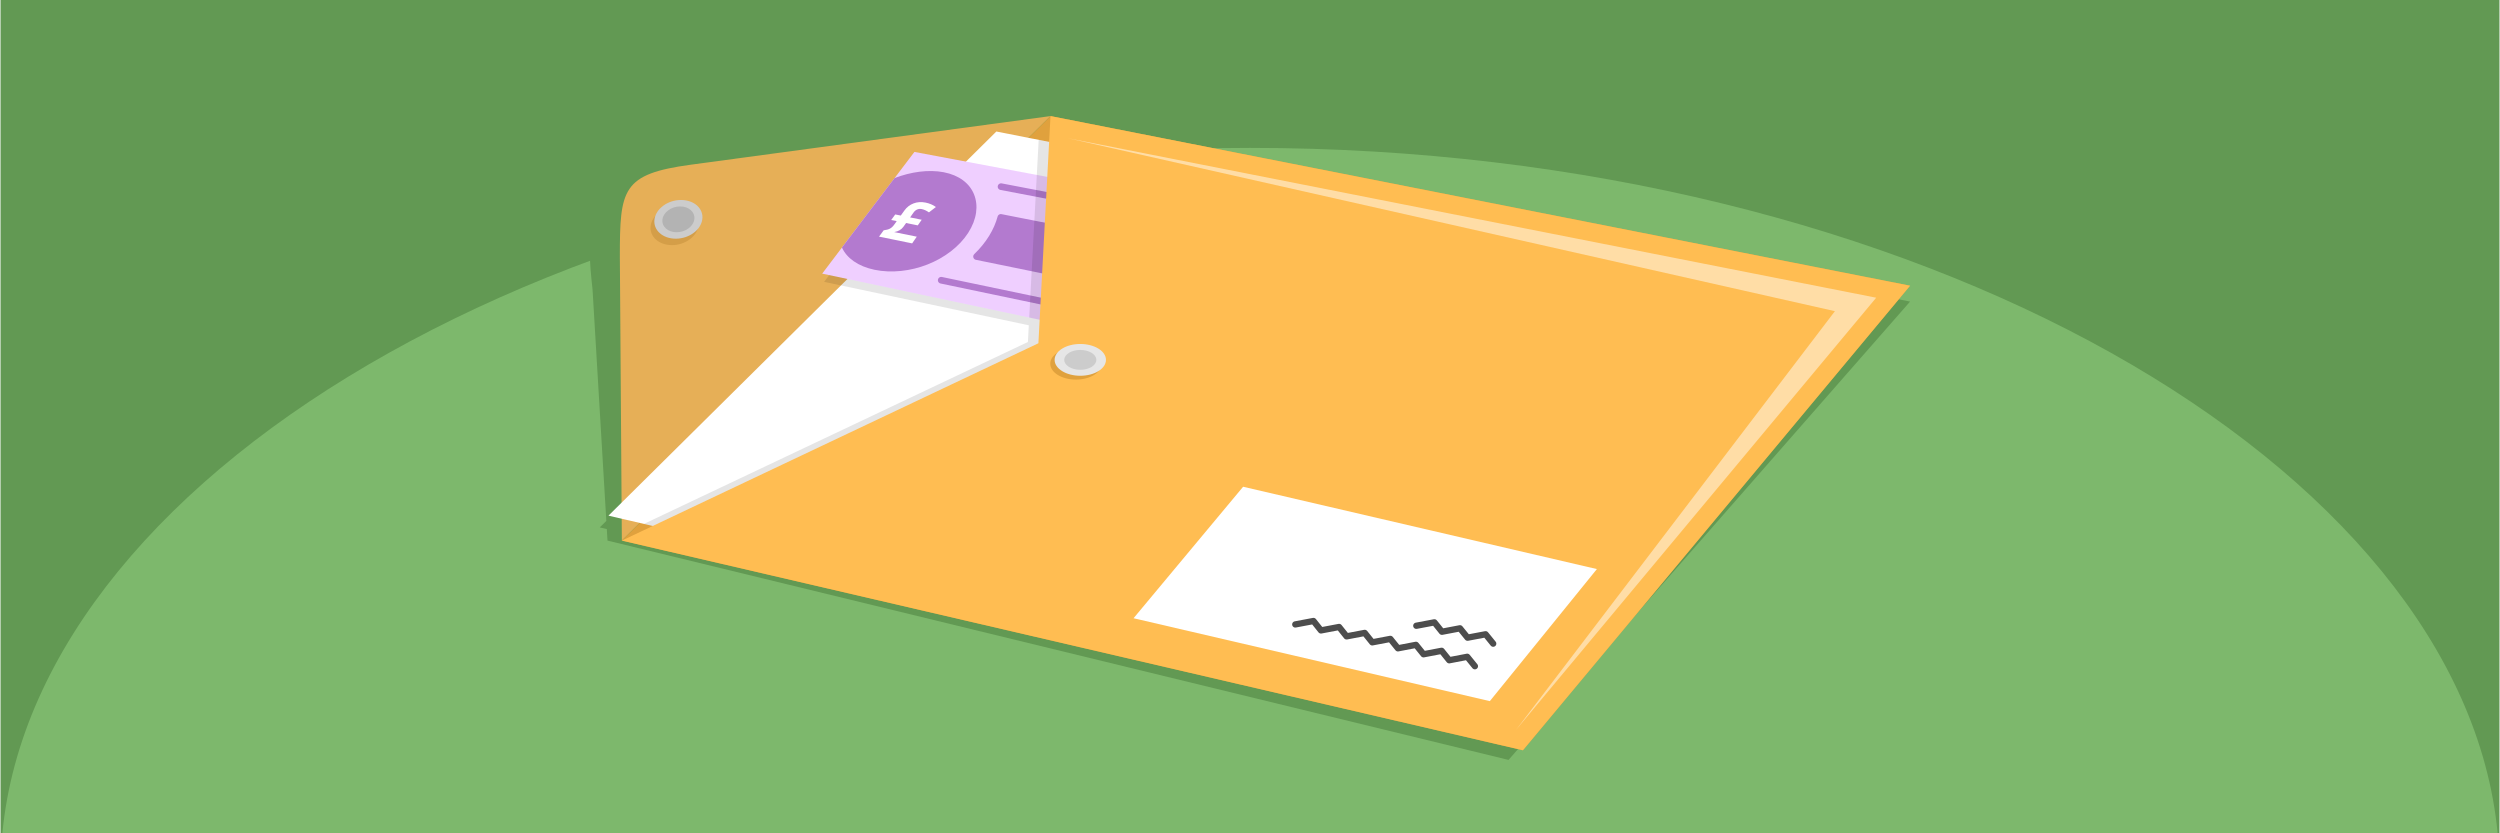 <?xml version="1.0" encoding="UTF-8"?>
<!DOCTYPE svg PUBLIC "-//W3C//DTD SVG 1.1//EN" "http://www.w3.org/Graphics/SVG/1.1/DTD/svg11.dtd">
<!-- Creator: CorelDRAW 2018 (64-Bit) -->
<svg xmlns="http://www.w3.org/2000/svg" xml:space="preserve" width="1500px" height="500px" version="1.1" style="shape-rendering:geometricPrecision; text-rendering:geometricPrecision; image-rendering:optimizeQuality; fill-rule:evenodd; clip-rule:evenodd"
viewBox="0 0 150025.6 50029.5"
 xmlns:xlink="http://www.w3.org/1999/xlink">
 <defs>
  <style type="text/css">
   <![CDATA[
    .str1 {stroke:#4D4D4D;stroke-width:378.1;stroke-linecap:round;stroke-linejoin:round;stroke-miterlimit:2.613}
    .str0 {stroke:#B37ACF;stroke-width:400.2;stroke-linecap:round;stroke-linejoin:round;stroke-miterlimit:2.613}
    .fil8 {fill:none}
    .fil0 {fill:#629953}
    .fil1 {fill:#7DB86C}
    .fil9 {fill:#B37ACF}
    .fil15 {fill:#B3B3B3}
    .fil14 {fill:#CCCCCC}
    .fil3 {fill:#D49E48}
    .fil4 {fill:#E0A13D}
    .fil2 {fill:#E6AF57}
    .fil16 {fill:#E6E6E6}
    .fil6 {fill:#EFCFFF}
    .fil11 {fill:#FFBD52}
    .fil12 {fill:#FFDDA6}
    .fil5 {fill:white}
    .fil7 {fill:#B37ACF;fill-rule:nonzero}
    .fil13 {fill:white;fill-rule:nonzero}
    .fil10 {fill:black;fill-opacity:0.102}
   ]]>
  </style>
 </defs>
 <g id="Layer_x0020_1">
  <g id="_2328251439728">
   <g>
    <rect class="fil0" width="150025.6" height="50029.5"/>
    <path class="fil1" d="M109.9 50029.5l149805.7 0c-2106.5,-22064.8 -34834.9,-41150.4 -74902.8,-41150.4 -40067.9,0 -72796.3,19085.6 -74902.9,41150.4z"/>
   </g>
   <g>
    <path class="fil0" d="M61537.3 9050.3l1498.9 -1397.7 51604.2 10452.7 -24106.5 27516.4 -54094.2 -13166.7 -41.2 -692.1 -423.8 -98.6 394.6 -390.8 -827.2 -13891.8c-390.2,-3587 -350.1,-4392 3736.9,-4887.1l18289.5 -2215.6 1693.9 -1677.6 2274.9 448.9z"/>
    <path class="fil2" d="M37301.7 32455l-120 -17042.3c0,-4055.7 127.6,-4965.8 4268.4,-5525.6l21586.1 -2918 -25734.5 25485.9z"/>
    <path class="fil3" d="M40623.2 12393c792.5,0 1364.7,520.1 1277.9,1161.8 -86.7,641.6 -799.5,1161.8 -1592.1,1161.8 -792.5,0 -1364.7,-520.2 -1277.9,-1161.8 86.7,-641.6 799.5,-1161.8 1592.1,-1161.8z"/>
    <polygon class="fil4" points="37301.7,32455 51721.4,18174.5 63036.2,6969.1 114640.4,17152.5 91396.9,45042.4 "/>
    <polygon class="fil5" points="36497.7,30957.7 49546.5,18034.9 59785.5,7894.8 106483.6,17110.1 85450,42348.4 "/>
    <path class="fil6" d="M54865.6 9120.8c3221,606.3 6444.6,1212 9665.5,1817.7 3221.1,605.7 6447,1212.5 9670.5,1817.6 -547.2,1376.7 -1093.6,2753.6 -1639.1,4127.5 -546.3,1375.8 -1091.9,2750.9 -1636.6,4125.1 -3601.6,-763.2 -7203.3,-1527.4 -10802.2,-2290.8 -3596.7,-762.9 -7198.2,-1526.4 -10794.7,-2290.8 920.2,-1216.1 1843,-2434.6 2765.8,-3651.9 922.7,-1217.3 1845.5,-2435.8 2770.8,-3654.4z"/>
    <path class="fil7" d="M56621.6 10339.4c937.7,179.5 1560.2,675.7 1823.1,1329 266.8,662.7 179.1,1484.8 -350.6,2309.8 -532.3,827.4 -1421.1,1496.1 -2432.6,1896.1 -1020.6,403.6 -2171.4,535 -3196.1,321 -990,-208 -1664,-702.6 -1950,-1336.2 134.1,-176.9 754.5,-997.2 3158.8,-4167.9 984.9,-376.8 2039.5,-524.2 2947.4,-351.8z"/>
    <path class="fil8 str0" d="M56474.8 16824.1c2275.9,476.8 4551.9,952.9 6827.6,1429 2275.9,476.1 4551.7,952.2 6827.5,1428.9 422.9,-1009.3 842.8,-2021.3 1263.6,-3032.6 419.9,-1009.5 838.2,-2022.1 1258.5,-3033.7 -2099.2,-401.9 -4195.9,-804.2 -6292.7,-1205.5 -2096.7,-401.2 -4196.1,-803.6 -6292.8,-1204.2"/>
    <path class="fil9 str0" d="M60054 13052.2c1728.7,341.1 3457.2,681.9 5183.5,1022.3 1728.4,340.8 3457.3,680 5185.9,1020 -181.5,418.4 -364.8,834.9 -547.1,1250.6 -183.3,417.6 -365.7,833.3 -549.8,1249.4 -1790.8,-366.1 -3579.3,-730.3 -5367.5,-1096.1 -1786,-365.3 -3574.2,-731.1 -5362.5,-1096 360.6,-347.2 674,-728.1 925.2,-1136.5 251.2,-408.3 425.4,-815.5 532.3,-1213.7z"/>
    <path class="fil10" d="M62326.6 8396.3l626.9 123.7 43530.1 8590.1 -21033.7 25238.3 -46824.3 -10895.5 23053.8 -10921.8 53.5 -1002.4 -1493.1 -316.7c-3596.6,-763 -7198.2,-1526.5 -10794.8,-2290.8l306 -404.4c3456.3,734.5 6916.7,1468 10372.7,2201.1l1633.9 346.5 569 -10668.1z"/>
    <polygon class="fil11" points="37301.7,32455 62309.1,20607.7 63036.2,6969.1 114640.4,17152.5 91396.9,45042.4 "/>
    <polygon class="fil5" points="68021.1,37115.8 89411.2,42093 95838.3,34164.3 74599.5,29222.3 "/>
    <polygon class="fil12" points="90985.5,43816.1 112606,17873.5 64068.2,8295.2 110128.4,18681.1 "/>
    <path class="fil13" d="M55527.2 12160.5c238.9,47 447.7,135.6 629.3,267.5 -141.8,107 -281.1,215.2 -417.9,322.2 -151.7,-105.8 -293.5,-170.3 -435.3,-198.5 -96.9,-19.3 -184,-11.9 -268.6,23.8 -84.6,35.6 -157.9,95.4 -218.9,180.6 -70.8,99 -139.2,198.6 -208.9,296.1 231.3,46.3 465.1,93.9 696.4,140.2 -79.5,113 -159.1,225.9 -236.2,337.6 -233.9,-46.3 -467.7,-93.9 -701.5,-141.4 -52.2,73.7 -104.2,147.6 -156.7,221.1 -124,173.7 -308.4,282.9 -557.1,323.3 450.2,91.5 902.9,183.1 1355.6,275.9 -92.1,134.3 -186.6,268.6 -278.6,402.9 -664.1,-136.7 -1325.7,-271 -1987.3,-406.5 92,-126 184,-252 278.5,-379.3 159.2,-19 286.1,-53.5 375.6,-101 92,-48.8 174.4,-124.7 248.7,-227 52.5,-72.4 104.5,-146.3 159.2,-222.3 -111.9,-22.6 -223.8,-44 -333.3,-66.6 79.6,-111.8 161.7,-222.3 243.8,-335.3 109.4,22.6 221.3,45.2 333.3,66.6 72.1,-98.7 143,-199.4 213.9,-298.4 147.9,-206.6 333.4,-348 554.6,-431.5 219,-82.8 455.4,-100.4 711.4,-50z"/>
    <g>
     <path class="fil8 str1" d="M77732.1 37487.9c361.6,-68.2 723.2,-136.4 1090.4,-205.9 147.4,189.2 300.4,377.1 450.6,565 361.6,-69.5 723.3,-137.7 1087.7,-205.9 150.2,187.9 300.4,375.8 450.6,563.7 361.6,-68.2 723.3,-137.7 1087.6,-207.2 147.5,189.2 300.5,377.1 453.5,565 361.6,-68.2 720.4,-137.7 1084.9,-205.9 150.2,187.9 300.4,377.1 456.2,565 358.8,-69.5 720.4,-137.7 1082.1,-207.2 150.2,187.9 303.2,377.1 456.1,565 361.7,-68.2 720.5,-137.7 1084.9,-207.2 150.2,189.2 303.2,378.4 456.2,566.3 361.6,-68.3 720.5,-139 1082.1,-207.2 150.2,187.9 303.2,377.1 459,565"/>
     <path class="fil8 str1" d="M84997.9 37567.7c361.6,-66.9 723.3,-135.1 1084.9,-204.6 150.2,187.9 300.4,375.8 453.4,563.7 361.6,-68.2 720.5,-136.4 1082.1,-206 150.2,188 303.2,375.9 456.2,562.5 361.6,-66.9 720.5,-136.4 1082.1,-204.7 150.2,188 303.2,375.9 456.2,562.5"/>
    </g>
    <ellipse class="fil14" transform="matrix(1.025 -6.92204E-06 -0.181 1.34 40696.2 13168)" rx="1400.7" ry="867.1"/>
    <ellipse class="fil15" transform="matrix(0.683 -4.61742E-06 -0.121 0.894 40696.2 13168)" rx="1400.7" ry="867.1"/>
    <ellipse class="fil4" cx="64563.4" cy="21835" rx="1541.7" ry="954.4"/>
    <ellipse class="fil16" cx="64824.2" cy="21604.9" rx="1541.7" ry="954.4"/>
    <ellipse class="fil14" cx="64824.2" cy="21604.9" rx="963.1" ry="596.2"/>
   </g>
  </g>
 </g>
</svg>
